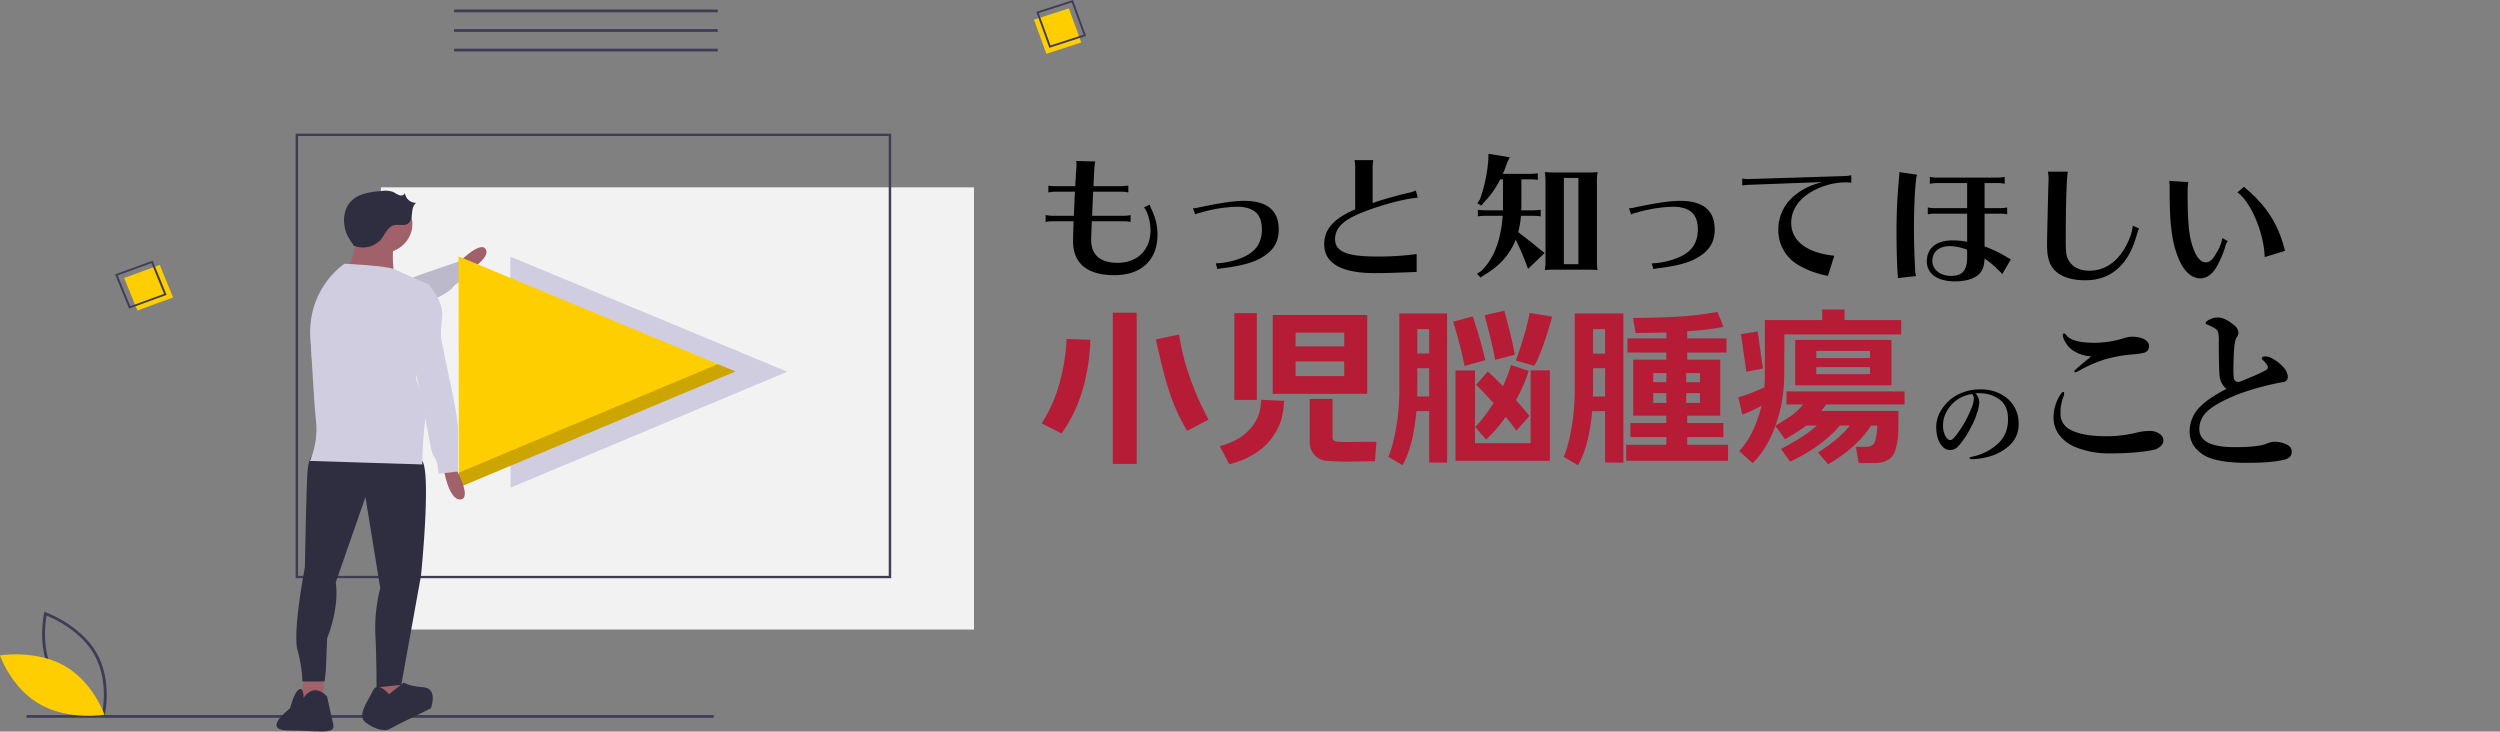 <svg xmlns="http://www.w3.org/2000/svg" width="1140" height="333.611" viewBox="0 0 1140 333.611">
  <rect x="0" y="0" width="1140" height="333.611" fill="#808080" stroke="none"/>
  <g id="Group_39" data-name="Group 39" transform="translate(-70 -148.389)">
    <g id="logo" transform="translate(118.429 -146.052)">
      <g id="Group_2" data-name="Group 2" transform="translate(428.374 367.459)">
        <g id="Group_1" data-name="Group 1" transform="translate(0 0)">
          <path id="Path_1" data-name="Path 1" d="M431.2,361.923a13.978,13.978,0,0,0,3.126.25h9.129c.063-1.626.125-2.251.188-3.439,0-.5.125-2.126.313-4.815.063-.625.063-1.251.063-1.688a5.054,5.054,0,0,0-.188-1.564l8.754.251c-.313,1.063-.438,2.626-.75,9.692l-.062,1.563h12.756a19.571,19.571,0,0,0,3.126-.313v3.126h-.188l-.875-.125a14.7,14.7,0,0,0-2.063-.188H451.643l-.125,1.876-.062,1.688-.188,4.314c-.062,1.563-.062,1.813-.125,3.126h14.444a19.38,19.38,0,0,0,3.126-.313v3.126a13.974,13.974,0,0,0-3.126-.313H451.018c-.062.751-.062,1.313-.062,1.564l-.063,1.313c-.188,5.19-.188,5.19-.188,5.565,0,6.878,4.189,10.505,12.006,10.505,9.129,0,15.069-5.878,15.069-14.882,0-3.877-1.438-8.879-3-10.38l2.627-1.251a13.539,13.539,0,0,0,.875,2.251,26.153,26.153,0,0,1,2.689,11.255c0,11.756-7.316,18.633-19.759,18.633-12.256,0-18.759-5.377-18.759-15.445,0-1.376.188-7.691.25-9.129h-9.63a13.977,13.977,0,0,0-3.126.313v-3.126l.5.063.5.063a13.3,13.3,0,0,0,2.126.188h9.755c.063-1.626.25-5.94.375-9.066l.125-1.939h-9a13.362,13.362,0,0,0-2.126.188l-.813.125H431.2Z" transform="translate(-429.945 -350.292)"/>
          <path id="Path_2" data-name="Path 2" d="M555.721,388.092a11.9,11.9,0,0,0,2.939-.438c9.88-2.063,15.82-2.939,20.384-2.939q15.758,0,15.758,13.131c0,5.377-2.251,9.316-7.191,12.381-4.189,2.626-9.442,4.064-18.759,5.252a16.356,16.356,0,0,0-2,.375l-.75-2.626a34.849,34.849,0,0,0,12.63-2.876c5.753-2.627,8.379-6.566,8.379-12.693,0-6.941-3.689-10.255-11.443-10.255a64.418,64.418,0,0,0-16.758,2.751,9.671,9.671,0,0,0-2.251.75Z" transform="translate(-488.504 -366.145)"/>
          <path id="Path_3" data-name="Path 3" d="M681.793,353.092a13.949,13.949,0,0,0-.313-3.127h8.566a17.672,17.672,0,0,0-.313,3.127v16.445a168.491,168.491,0,0,1,17.321-4.878,10.223,10.223,0,0,0,2.376-.875l.875,3.314-.688.063c-6.628.625-19.259,4.189-27.013,7.691-6.878,3.064-10,6.566-10,11.13,0,5.69,5.378,7.941,19.071,7.941a130.318,130.318,0,0,0,18.134-1.126v8.192c-.938,0-1.188,0-2.126.063h-.813l-2.751.125c-4.878.188-9.567.313-13.319.313-15.258,0-23.136-4.439-23.136-13.194,0-6.815,4.314-11.692,14.132-15.882Z" transform="translate(-540.622 -349.965)"/>
        </g>
      </g>
      <g id="Group_4" data-name="Group 4" transform="translate(816.383 372.73)">
        <g id="Group_3" data-name="Group 3" transform="translate(0 0)">
          <path id="Path_4" data-name="Path 4" d="M1156.613,407.95c0-.125-.062-.688-.125-1.751-.313-4.5-.5-12.318-.5-18.008a251.855,251.855,0,0,1,1.189-25.762,20.09,20.09,0,0,0,.124-2.251l8.066,1.188c-.75,1.563-1.437,13.068-1.437,25.074,0,5.253.312,14.945.562,18.321v.5a10.191,10.191,0,0,0,.438,2.314l-8.316.938Zm17.7-42.77a18.256,18.256,0,0,0-3.126.313v-3.126a17.652,17.652,0,0,0,3.126.313H1202.2a17.666,17.666,0,0,0,3.127-.313v3.126a13.946,13.946,0,0,0-3.127-.313h-6.065v11.443h7.191a17.662,17.662,0,0,0,3.126-.313v3.126a13.947,13.947,0,0,0-3.126-.313h-7.191v14.944a56.764,56.764,0,0,1,9.755,4.627,17.967,17.967,0,0,0,2.251,1.251l-3.94,6.753a13.335,13.335,0,0,0-1.688-1.751,5.155,5.155,0,0,0-.75-.688l-.251-.313a36,36,0,0,0-5.377-4.315c-.125,3.94-1.188,6.253-3.563,7.941-2.251,1.563-5.753,2.439-9.88,2.439-8.066,0-12.881-3.439-12.881-9.192,0-6,4.376-9.5,11.693-9.5a36.518,36.518,0,0,1,6.69.625V379.124h-14.819a13.949,13.949,0,0,0-3.127.313V376.31a17.1,17.1,0,0,0,3.127.313h14.819V365.18Zm13.881,30.389a23.314,23.314,0,0,0-7.878-1.626c-4.94,0-8,2.626-8,6.753,0,3.939,3.628,6.815,8.5,6.815,5.253,0,7.378-2.5,7.378-8.629Z" transform="translate(-1155.987 -359.99)"/>
          <path id="Path_5" data-name="Path 5" d="M1326.411,385.714a12.426,12.426,0,0,0-.75,1.875c-1.876,6.878-4,11.131-7.316,14.82-4.252,4.627-9.692,6.94-16.508,6.94-5.315,0-9.629-1.188-12.568-3.376-3.5-2.751-4.815-6.191-4.815-12.818,0-2.814,0-2.814.438-21.385l.125-4.752c.063-2,.125-3.189.125-3.5v-.563a16.764,16.764,0,0,0-.313-3.126h9.129c-.625,2.689-1,15.445-1,31.765,0,5.752.375,7.5,2,9.692,1.876,2.439,4.877,3.69,8.816,3.69,7.5,0,13.694-4.627,17.57-13.131a21.042,21.042,0,0,0,2.189-7.379Z" transform="translate(-1215.799 -359.827)"/>
          <path id="Path_6" data-name="Path 6" d="M1415.4,395.116a6.4,6.4,0,0,0-1.188,2.689c-1.25,4-3.5,8.879-5.127,10.88-1.813,2.251-3.939,3.439-6.252,3.439-3.752,0-7.254-3-9.567-8.317-3.189-7.253-4.377-15.57-4.377-30.639v-1.813a28.506,28.506,0,0,0-.188-3.689l8.692.563a25.763,25.763,0,0,0-.313,4.377v3.69c.125,11.756.75,17.07,2.564,22.135,1.564,4.252,3.5,6.378,5.752,6.378,1.751,0,3.127-1.189,5-4.565a18.734,18.734,0,0,0,2.5-6.5Zm16.821,7.316c-.312-11.005-6.316-25.261-12.443-29.514l3-2.564a2.086,2.086,0,0,0,.375.375c.063.063.375.313.876.75,8.753,7.5,13.818,15.258,16.82,25.7.125.438.188.688.5,1.813l.187.563Z" transform="translate(-1264.335 -363.477)"/>
        </g>
      </g>
      <g id="Group_6" data-name="Group 6" transform="translate(625.051 364.583)">
        <g id="Group_5" data-name="Group 5" transform="translate(0)">
          <path id="Path_7" data-name="Path 7" d="M818.226,368.469c0,.688,0,1.063-.062,1.876h5.127a26.361,26.361,0,0,0,3.752-.25v3a26.288,26.288,0,0,0-3.752-.251h-5.253a41.1,41.1,0,0,1-1.25,7.441l1.188.938,1,.75c4.252,3.314,5.565,4.377,7.566,6.065l2.314,1.751-7.566,7.253-1.125-2.939c-1.188-3.189-2.189-5.5-4.5-10.38-2.627,6.691-7.379,12.068-14.319,16.07l-1.751,1.188-1.626-1.688,1.751-1.125c5.753-5.252,9.192-13.944,10-25.324h-7.566a27.515,27.515,0,0,0-3.752.251v-3a26.966,26.966,0,0,0,3.752.25h7.691V356.214H808.6a41.707,41.707,0,0,1-7.191,10.255l-1.5,1.751-1.751-1.125,1.188-1.751a69.39,69.39,0,0,0,3.814-18.071l.062-2.689,9.692,1.563-1.313,2.877a45.725,45.725,0,0,1-1.813,4.69h12.193a26.365,26.365,0,0,0,3.752-.25v3a26.361,26.361,0,0,0-3.752-.25h-3.752ZM848.3,353.087a33.8,33.8,0,0,0,4.689-.188,24.314,24.314,0,0,0-.313,4.69v35.329a24.314,24.314,0,0,0,.313,4.689,35.532,35.532,0,0,0-3.689-.188H833.609a35.224,35.224,0,0,0-4.69.188,23.875,23.875,0,0,0,.313-4.689V357.589a25.06,25.06,0,0,0-.313-4.69,42.64,42.64,0,0,0,4.69.188Zm-10.693,2.5v39.331h6.628V355.588Z" transform="translate(-797.967 -344.583)"/>
          <path id="Path_8" data-name="Path 8" d="M927.721,388.092a11.894,11.894,0,0,0,2.939-.438c9.88-2.063,15.82-2.939,20.384-2.939q15.758,0,15.758,13.131c0,5.377-2.251,9.316-7.191,12.381-4.189,2.626-9.442,4.064-18.759,5.252a16.356,16.356,0,0,0-2,.375l-.75-2.626a34.849,34.849,0,0,0,12.63-2.876c5.753-2.627,8.379-6.566,8.379-12.693,0-6.941-3.689-10.255-11.443-10.255a64.418,64.418,0,0,0-16.758,2.751,9.67,9.67,0,0,0-2.251.75Z" transform="translate(-858.378 -363.268)"/>
          <path id="Path_9" data-name="Path 9" d="M1024.367,364.337a15.84,15.84,0,0,0,3.126.25l43.645-1.376a12.941,12.941,0,0,0,2.939-.375v3.439a18.416,18.416,0,0,0-2.751-.188,31.95,31.95,0,0,0-15.632,4.44c-5.816,3.439-9.005,8.441-9.005,14.007,0,8.254,7.129,13.756,19.635,15.007l-2.877,9.191a40.811,40.811,0,0,1-13.694-5.065,18.256,18.256,0,0,1-8.942-16.195,19.9,19.9,0,0,1,7.879-15.757c3.376-2.689,6.753-4.315,12.193-5.753l-33.391,1.251a26.01,26.01,0,0,0-3.126.313Z" transform="translate(-903.375 -353.081)"/>
        </g>
      </g>
      <g id="Group_7" data-name="Group 7" transform="translate(887.996 439.193)">
        <path id="Path_10" data-name="Path 10" d="M1294.414,558.4c.269,0,.405.217.405.649a3.355,3.355,0,0,1-.244,1.258,20.249,20.249,0,0,0-1.419,7.627,8,8,0,0,0,4.422,7.627q5.516,3,16.105,3a57.2,57.2,0,0,0,14.606-1.744,23.63,23.63,0,0,1,5.233-.649,7.426,7.426,0,0,1,5.315,1.7,3.625,3.625,0,0,1,1.257,2.718,3.714,3.714,0,0,1-1.582,2.759,6.757,6.757,0,0,1-3.326,1.542,79.044,79.044,0,0,1-8.561,1.1q-5.071.406-10.71.406a41.027,41.027,0,0,1-15.7-2.759,17.671,17.671,0,0,1-7.749-5.8,13.15,13.15,0,0,1-2.475-8.4,19.406,19.406,0,0,1,3.408-10.305Q1293.886,558.4,1294.414,558.4Zm.446-26.7q.365,0,.933.771,2.6,3.489,13.063,3.489a46.787,46.787,0,0,0,14.038-2.353,10.926,10.926,0,0,1,3.083-.406,13.1,13.1,0,0,1,3.407.406q4.017,1.095,4.139,3.773a2.984,2.984,0,0,1-2.232,3.124,33.63,33.63,0,0,1-5.517.771,65,65,0,0,0-12.293,2.231,59.948,59.948,0,0,0-10.791,4.585,19.931,19.931,0,0,1-2.678,1.338q-.568,0-.568-.486,0-.568,7.749-6.775a16.771,16.771,0,0,1-9.088-3.246,11.291,11.291,0,0,1-2.881-3.53,6.543,6.543,0,0,1-1.014-2.881Q1294.211,531.7,1294.86,531.7Z" transform="translate(-1289.991 -524.399)"/>
        <path id="Path_11" data-name="Path 11" d="M1422.879,550.615a8.465,8.465,0,0,1-3.084-5.639q-.406-3.124-.406-15.9a16.147,16.147,0,0,0-.324-4.3q-.325-1.3-2.434-2.312-1.664-.852-2.475-1.177-.77-.243-.771-.568,0-.73,1.1-1.339a8.613,8.613,0,0,1,4.462-1.339q3.124,0,7.262,3.408a4.83,4.83,0,0,1,2.151,3.652,4.59,4.59,0,0,1-1.014,2.312,8.69,8.69,0,0,0-.649,2.353,45.75,45.75,0,0,0-.487,5.152q-.163,5.233-.162,7.181a27.491,27.491,0,0,0,.162,3.367,2.034,2.034,0,0,0,2.312,1.988q.405,0,7.262-2.921a55.241,55.241,0,0,0,5.234-2.555,1.368,1.368,0,0,0,.731-1.217,1.747,1.747,0,0,0-.325-.973,10.109,10.109,0,0,0-1.663-2.069q-.771-.73-.771-.974,0-.933,1.907-.933a6.473,6.473,0,0,1,2.839.933,18.088,18.088,0,0,1,5.234,4.138,7.141,7.141,0,0,1,1.907,4.138,2.367,2.367,0,0,1-2.313,2.515q-.852.082-5.234,1.055a120.844,120.844,0,0,0-15.213,4.5q-10.022,4.017-13.957,7.749a10.731,10.731,0,0,0-3.651,8.033q0,8.318,15.944,8.317,10.791,0,14.444-1.5a11.256,11.256,0,0,1,3.935-.974,13.869,13.869,0,0,1,4.22.73q3.569,1.178,3.569,3.652a3.43,3.43,0,0,1-.811,2.515,5.97,5.97,0,0,1-3,1.379q-5.559,1.34-16.8,1.339-9.7,0-15.538-1.826a15.824,15.824,0,0,1-7.465-4.665,11.231,11.231,0,0,1-2.921-7.708,15.833,15.833,0,0,1,5.071-11.643Q1414.846,554.794,1422.879,550.615Z" transform="translate(-1344.042 -518.037)"/>
      </g>
      <g id="Group_8" data-name="Group 8" transform="translate(834.504 472.019)">
        <path id="Path_12" data-name="Path 12" d="M1207.739,581.283a5.9,5.9,0,0,1,1.775,3.924,17.774,17.774,0,0,1-1.05,5.067,33.551,33.551,0,0,1-3.013,6.89,37.965,37.965,0,0,1-5.325,7.987,5.321,5.321,0,0,1-3.971,1.962,4.67,4.67,0,0,1-3.62-1.868q-2.639-2.92-2.639-8.711a13.926,13.926,0,0,1,2.055-7.264,19,19,0,0,1,6.47-6.7,21.523,21.523,0,0,1,11.56-3.106,18.576,18.576,0,0,1,11.864,3.737,14.771,14.771,0,0,1,5.605,12.145,12.658,12.658,0,0,1-4.391,9.856,22.093,22.093,0,0,1-7.1,4.25,31.654,31.654,0,0,1-9.809,1.822q-1.051,0-1.051-.491,0-.4.911-.607a24.451,24.451,0,0,0,12.307-6.26,14.786,14.786,0,0,0,3.387-5.184,17.216,17.216,0,0,0,.911-5.932q0-6.072-4.2-8.992a15.045,15.045,0,0,0-7.66-2.593q-.491-.023-1.168-.023A14.966,14.966,0,0,0,1207.739,581.283Zm-1.588.281a15.46,15.46,0,0,0-12.332,9.715,12.045,12.045,0,0,0-.817,4.531,9.782,9.782,0,0,0,1.191,5.161q1.028,1.588,2.125,1.588,1.144,0,3.293-3.06a50.94,50.94,0,0,0,6.423-11.724,11.558,11.558,0,0,0,1-4.064A2.453,2.453,0,0,0,1206.151,581.563Z" transform="translate(-1189.896 -579.461)"/>
      </g>
      <g id="Group_9" data-name="Group 9" transform="translate(426.571 435.548)">
        <path id="Path_13" data-name="Path 13" d="M448.757,526.37a89.281,89.281,0,0,1-4.135,24.811,65.116,65.116,0,0,1-8.986,17.892l-9.065-4.612a64.742,64.742,0,0,0,8.032-17.972,89.664,89.664,0,0,0,3.34-20.517Zm21.153,56.619H459.016V514.044H469.91Zm32.763-20.2-9.781,5.089a88.491,88.491,0,0,1-8.508-19.085q-2.386-7.236-5.726-22.584l10.577-2.226a103.558,103.558,0,0,0,3.737,15.983A129.75,129.75,0,0,0,502.673,562.791Z" transform="translate(-426.571 -512.533)" fill="#b71c36"/>
        <path id="Path_14" data-name="Path 14" d="M603.625,569.291q-6.2,10.18-20.755,14l-4.374-8.271q10.258-2.7,15.189-9.542a17.6,17.6,0,0,0,3.34-7.952q.159-.716.4-3.658l10.417.477a44.041,44.041,0,0,1-1.232,8.469A27.913,27.913,0,0,1,603.625,569.291Zm-8.191-15.348H585.176v-39.6h10.258Zm50.337-2.783h-43.1V515.217h43.1Zm-10.5-27.911H613.088v6.282h22.186Zm0,19.8v-6.68H613.088v6.68Zm14,38.806-12.883.238q-3.659,0-9.065-.4a8.245,8.245,0,0,1-5.249-2.306,8.5,8.5,0,0,1-2.545-6.521v-19.4h10.418V571.12q0,1.591,1.987,1.829a47.157,47.157,0,0,0,4.851.159q1.352,0,13.2-.08Z" transform="translate(-497.305 -512.672)" fill="#b71c36"/>
        <path id="Path_15" data-name="Path 15" d="M749.184,581.6l-8.19-.08V558.063h-5.805q-1.592,16.621-6.362,24.652l-6.441-3.817q2.305-5.01,4.056-16.461a108.722,108.722,0,0,0,.955-15.983V513.531h21.789Zm-8.19-30.218V538.5h-5.408v5.884q0,4.532-.08,7Zm0-19.562V520.688h-5.408v11.133Zm25.605,3.022-9.463,2.624a187.338,187.338,0,0,0-5.249-20.2l8.986-2.386Q764.213,524.744,766.6,534.843ZM753,580.727V539.535h8.907V572.7h25.367v-33.24h8.747v41.272Zm33.4-41.033a74.552,74.552,0,0,1-5.8,13.359q4.056,4.533,6.123,7.236l-5.964,6.68q-2.227-3.1-4.851-6.282A68.072,68.072,0,0,1,767,571.025l-5.01-5.646a73.79,73.79,0,0,0,8.349-10.974q-5.009-5.565-7.952-8.35l5.328-6.044q2.386,1.989,6.919,6.68a67.021,67.021,0,0,0,3.658-9.622Zm-6.362-7.316-8.986,2.306q-.955-6.122-4.771-20.358l8.986-2.067Q779.242,526.971,780.038,532.378Zm17.017-17.415q-1.114,4.613-3.578,11.769-2.863,8.192-4.612,10.656L780.515,535q1.51-3.975,3.579-10.814a95.024,95.024,0,0,0,2.7-10.895Z" transform="translate(-564.297 -511.702)" fill="#b71c36"/>
        <path id="Path_16" data-name="Path 16" d="M899.2,582.086l-8.35-.08V558.548H884.97q-1.591,16.621-6.521,24.652l-6.52-3.817q2.386-5.01,4.135-16.461a108.819,108.819,0,0,0,.954-15.983V514.016H899.2Zm-8.35-30.218V538.986h-5.487v5.885q0,4.532-.08,7Zm0-19.562V521.173h-5.487v11.133Zm56.062,48.905h-46.44V573.9h18.29v-3.5H902.385v-6.441h16.381v-3.34H903.658V535.089h15.109v-3.26H901.034v-6.441h17.733v-2.7q-7.078.238-14,.238l-1.193-6.839q14.473-.238,19.324-.556a143.1,143.1,0,0,0,19.165-2.227l2.783,6.839a130.816,130.816,0,0,1-16.541,1.988v3.26H946.2v6.441H928.309v3.26h15.03v25.526h-15.03v3.34H944.77V570.4H928.309v3.5h18.608Zm-28.15-40H912.8v4.135h5.964Zm0,9.146H912.8v4.453h5.964Zm15.348-5.01v-4.135h-6.283v4.135Zm0,9.463v-4.453h-6.283v4.453Z" transform="translate(-633.923 -512.187)" fill="#b71c36"/>
        <path id="Path_17" data-name="Path 17" d="M1031.6,555.112a66.564,66.564,0,0,1-8.747,4.056l-1.829-7.872a81.283,81.283,0,0,0,11.929-4.613q.158-2.544.159-6.044V516.068h26.163v-4.851h10.179v4.851H1095.3v6.521H1042.02l-.079,17.494a79.6,79.6,0,0,1-1.352,14.871q-3.817,17.256-13.041,26.4l-6.123-5.566Q1028.262,568.554,1031.6,555.112Zm.636-16.937-7.554,1.431-2.465-17.1,7.634-1.272Zm35.069,26q-8.111,9.543-22.664,16.461l-4.135-5.8q11.371-6.042,16.3-10.656h-4.771a92.444,92.444,0,0,1-9.781,6.2l-4.374-6.123q5.884-3.578,7.316-4.612a25.7,25.7,0,0,0,5.328-5.089h-7.554v-5.964h53.836v5.964h-35.784q-1.035,1.512-2.147,2.942h35.149q0,8.112-.08,9.941a29.722,29.722,0,0,1-1.431,8.27q-1.909,5.565-9.622,5.566h-7l-1.272-7.4h4.533q3.656,0,4.294-2.942a27.575,27.575,0,0,0,.955-6.759h-2.863q-6.441,10.02-19.562,17.654l-4.612-5.328q10.178-6.68,14.472-12.326Zm23.538-18.369h-43.9V525.133h43.9Zm-9.781-12.405v-3.26h-24.492v3.26Zm0,7.316v-3.181h-24.492v3.181Z" transform="translate(-703.34 -511.217)" fill="#b71c36"/>
      </g>
    </g>
    <g id="illust" transform="translate(70 103)">
      <rect id="Rectangle_3" data-name="Rectangle 3" width="270.451" height="201.646" transform="translate(173.683 130.814)" fill="#f2f2f2"/>
      <path id="Path_26" data-name="Path 26" d="M633.769,496.451H362.19V293.741H633.769Zm-270.451-1.064H632.642V294.805H363.317Z" transform="translate(-227.385 -187.402)" fill="#3f3d56"/>
      <rect id="Rectangle_4" data-name="Rectangle 4" width="313.333" height="1.256" transform="translate(12.137 371.458)" fill="#3f3d56"/>
      <path id="Path_27" data-name="Path 27" d="M413.131,410.583l-.158-105.345,126.29,52.5Z" transform="translate(-180.287 -142.837)" fill="#d0cde1"/>
      <path id="Path_28" data-name="Path 28" d="M490.666,399.889s11.9-12.625,14.368-7.814S492.942,404.2,492.942,404.2Z" transform="translate(-283.472 -232.906)" fill="#a0616a"/>
      <path id="Path_29" data-name="Path 29" d="M445.968,410.805s-5.291,1.836-6.823,4.065-6.632,4.565-6.632,4.565l-.445.25-4.812,2.708-6.3,3.543-19.957,11.226-26.341,9.96c-.2-3.474-.4-6.949-.586-10.237-.056-.984-.068-1.963-.045-2.942.332-.1.67-.181,1.014-.25,7.792-1.57,11.105-3.852,11.105-3.852l15.235-8.678s11.962-7.2,19.551-10.577c1.065-.479,2.045-.878,2.89-1.171l17.985-6.236.13.239,2.75,5.028Z" transform="translate(-232.546 -238.614)" fill="#d0cde1"/>
      <path id="Path_30" data-name="Path 30" d="M445.968,410.805s-5.291,1.836-6.823,4.065-6.632,4.565-6.632,4.565l-.445.25-4.812,2.708-6.3,3.543-19.957,11.226-26.341,9.96c-.2-3.474-.4-6.949-.586-10.237-.056-.984-.068-1.963-.045-2.942.332-.1.67-.181,1.014-.25,7.792-1.57,11.105-3.852,11.105-3.852l15.235-8.678s11.962-7.2,19.551-10.577c1.065-.479,2.045-.878,2.89-1.171l17.985-6.236.13.239,2.75,5.028Z" transform="translate(-232.546 -238.614)" opacity="0.1"/>
      <path id="Path_31" data-name="Path 31" d="M371.272,410.372l-.158-105.345,126.29,52.5Z" transform="translate(-162.013 -142.738)" fill="#ffce00"/>
      <path id="Path_32" data-name="Path 32" d="M489.448,397.4,371.376,446.869l.01,6.731,126.132-52.842Z" transform="translate(-162.128 -185.966)" opacity="0.2"/>
      <path id="Path_33" data-name="Path 33" d="M308.754,665.9v11.173h9.015l-1.127-11.705Z" transform="translate(-134.79 -311.361)" fill="#a0616a"/>
      <path id="Path_34" data-name="Path 34" d="M244.571,665.368l-2.817,12.769,11.269.532v-13.3Z" transform="translate(-105.54 -311.361)" fill="#a0616a"/>
      <path id="Path_35" data-name="Path 35" d="M371.166,569.2s-2.817-1.064-3.381,8.513-1.127,42.564-1.127,42.564-5.634,29.263-3.381,37.775a62.1,62.1,0,0,1,2.254,14.365h10.142l.563-5.32.563-14.365s5.634-13.3,3.944-25.538l13.523-38.839,6.761,41.5a73.251,73.251,0,0,0-2.254,20.75c.563,10.641.563,24.474.563,24.474l11.269-1.064L419.622,624s5.071-50.013,0-52.673S371.166,569.2,371.166,569.2Z" transform="translate(-227.628 -316.284)" fill="#2f2e41"/>
      <path id="Path_36" data-name="Path 36" d="M428.267,769.562s-5.071-6.385-7.325-1.6-7.325,11.173-3.381,14.365,9.015,4.256,10.705,3.192,19.157-9.577,19.157-9.577,3.381-9.045-3.381-9.577-9.015-2.128-9.015-2.128Z" transform="translate(-250.922 -407.573)" fill="#2f2e41"/>
      <path id="Path_37" data-name="Path 37" d="M359.1,773.7s0-5.32-2.254-3.724-3.944,8.513-3.944,8.513-13.523,10.109-.563,10.109,21.411,2.128,20.284-2.66-2.817-12.769-2.817-12.769S364.171,766.254,359.1,773.7Z" transform="translate(-220.632 -410.118)" fill="#2f2e41"/>
      <ellipse id="Ellipse_1" data-name="Ellipse 1" cx="14.086" cy="13.301" rx="14.086" ry="13.301" transform="translate(159.878 134.272)" fill="#a0616a"/>
      <path id="Path_38" data-name="Path 38" d="M407.589,379.741s-2.254,15.429-5.634,17.558,22.538,2.66,22.538,2.66-1.69-12.237,0-15.429Z" transform="translate(-244.612 -227.646)" fill="#a0616a"/>
      <path id="Path_39" data-name="Path 39" d="M486.761,578.241s8.452,14.9,2.817,15.429-7.888-14.9-7.888-14.9Z" transform="translate(-279.554 -320.534)" fill="#a0616a"/>
      <path id="Path_40" data-name="Path 40" d="M405.434,367.524a10.925,10.925,0,0,0,12.78-2.683c1.9-2.339,2.994-5.745,6.016-6.472,1.973-.475,4.249.421,6.01-.543,3.287-1.8.979-7.5,4.031-9.638a5.119,5.119,0,0,1-5.153-4.6c-.078,1-1.465,1.442-2.476,1.151a19.021,19.021,0,0,1-2.75-1.475,10.548,10.548,0,0,0-5.443-.48c-4.7.413-9.774.977-13.227,4.017-3.245,2.857-4.324,7.425-3.692,11.572s1.748,5.508,4.11,9.054Z" transform="translate(-244.484 -210.292)" fill="#2f2e41"/>
      <path id="Path_41" data-name="Path 41" d="M428.344,414.818l-.079.532-1.149,8.007L422.4,456.164l-.254,1.75s.558,1.282,1.256,3.325a48.724,48.724,0,0,1,2.845,14.323,22.5,22.5,0,0,1-.158,3.1,165.355,165.355,0,0,0-1.11,16.536c-.017.99-.017,1.554-.017,1.554l-51.273-1.6a21.574,21.574,0,0,0,.851-2.086,36.219,36.219,0,0,0,1.966-16c-.5-4.5-1.285-16.765-1.995-28.981-.2-3.474-.4-6.949-.586-10.237-.056-.984-.068-1.963-.045-2.942a38.34,38.34,0,0,1,15.585-29.667s1.037.043,2.671.133c5.139.282,16.2,1.016,19.681,2.224a4.306,4.306,0,0,1,.468.186c1.679.782,5.189,2.33,8.5,3.767C424.7,413.254,428.344,414.818,428.344,414.818Z" transform="translate(-232.406 -239.578)" fill="#d0cde1"/>
      <path id="Path_42" data-name="Path 42" d="M456.69,424.241h7.888s6.761,7.449,5.634,14.9,0,11.173,0,11.173l3.381,16.493s3.944,17.026,3.944,23.942v18.09l-9.015,1.064s0-5.32-1.69-7.449S464.579,495,464.579,495l-6.761-34.051Z" transform="translate(-268.64 -248.47)" fill="#d0cde1"/>
      <path id="Path_47" data-name="Path 47" d="M0,0,17.291.326l.315,16L.315,16Z" transform="matrix(0.933, -0.361, 0.361, 0.933, 56.602, 172.15)" fill="#ffce00"/>
      <path id="Path_43" data-name="Path 43" d="M239.582,418.21l-17.1,6.245L216.1,408.867l17.1-6.245Zm-16.564,5.153,15.39-5.62-5.746-14.029-15.39,5.62Z" transform="translate(-163.607 -238.353)" fill="#3f3d56"/>
      <path id="Path_48" data-name="Path 48" d="M0,0,16.55-.3l-.288,16.715-16.55.3Z" transform="translate(487.386 49.204) rotate(71.027)" fill="#ffce00"/>
      <path id="Path_44" data-name="Path 44" d="M967.556,200.989,961.6,184.617l16.738-5.434,5.961,16.372Zm-4.826-15.825L968.1,199.9l15.064-4.89-5.365-14.735Z" transform="translate(-489.061 -133.794)" fill="#3f3d56"/>
      <path id="Path_45" data-name="Path 45" d="M185.421,751.454l-.714-.253c-.157-.056-15.772-5.705-23.087-18.515s-3.733-28.234-3.7-28.388l.169-.7.714.253c.157.056,15.772,5.705,23.087,18.515s3.733,28.234,3.7,28.388Zm-22.63-19.364c6.184,10.831,18.524,16.383,21.651,17.65.594-3.164,2.459-15.96-3.72-26.78S162.2,706.58,159.071,705.31C158.476,708.476,156.612,721.27,162.791,732.09Z" transform="translate(-137.813 -379.194)" fill="#3f3d56"/>
      <path id="Path_46" data-name="Path 46" d="M152.333,745.228c13.146,7.468,18.209,22.3,18.209,22.3s-16.251,2.726-29.4-4.743-18.209-22.3-18.209-22.3S139.187,737.76,152.333,745.228Z" transform="translate(-122.937 -396.23)" fill="#ffce00"/>
      <rect id="Rectangle_8" data-name="Rectangle 8" width="120.24" height="1.276" transform="translate(207.053 49.722)" fill="#3f3d56"/>
      <rect id="Rectangle_9" data-name="Rectangle 9" width="120.24" height="1.276" transform="translate(207.053 58.652)" fill="#3f3d56"/>
      <rect id="Rectangle_10" data-name="Rectangle 10" width="120.24" height="1.276" transform="translate(207.053 67.583)" fill="#3f3d56"/>
    </g>
    <!-- <rect id="Rectangle_407" data-name="Rectangle 407" width="95" height="61" transform="translate(1115 421)" fill="#fff"/> -->
  </g>
</svg>
